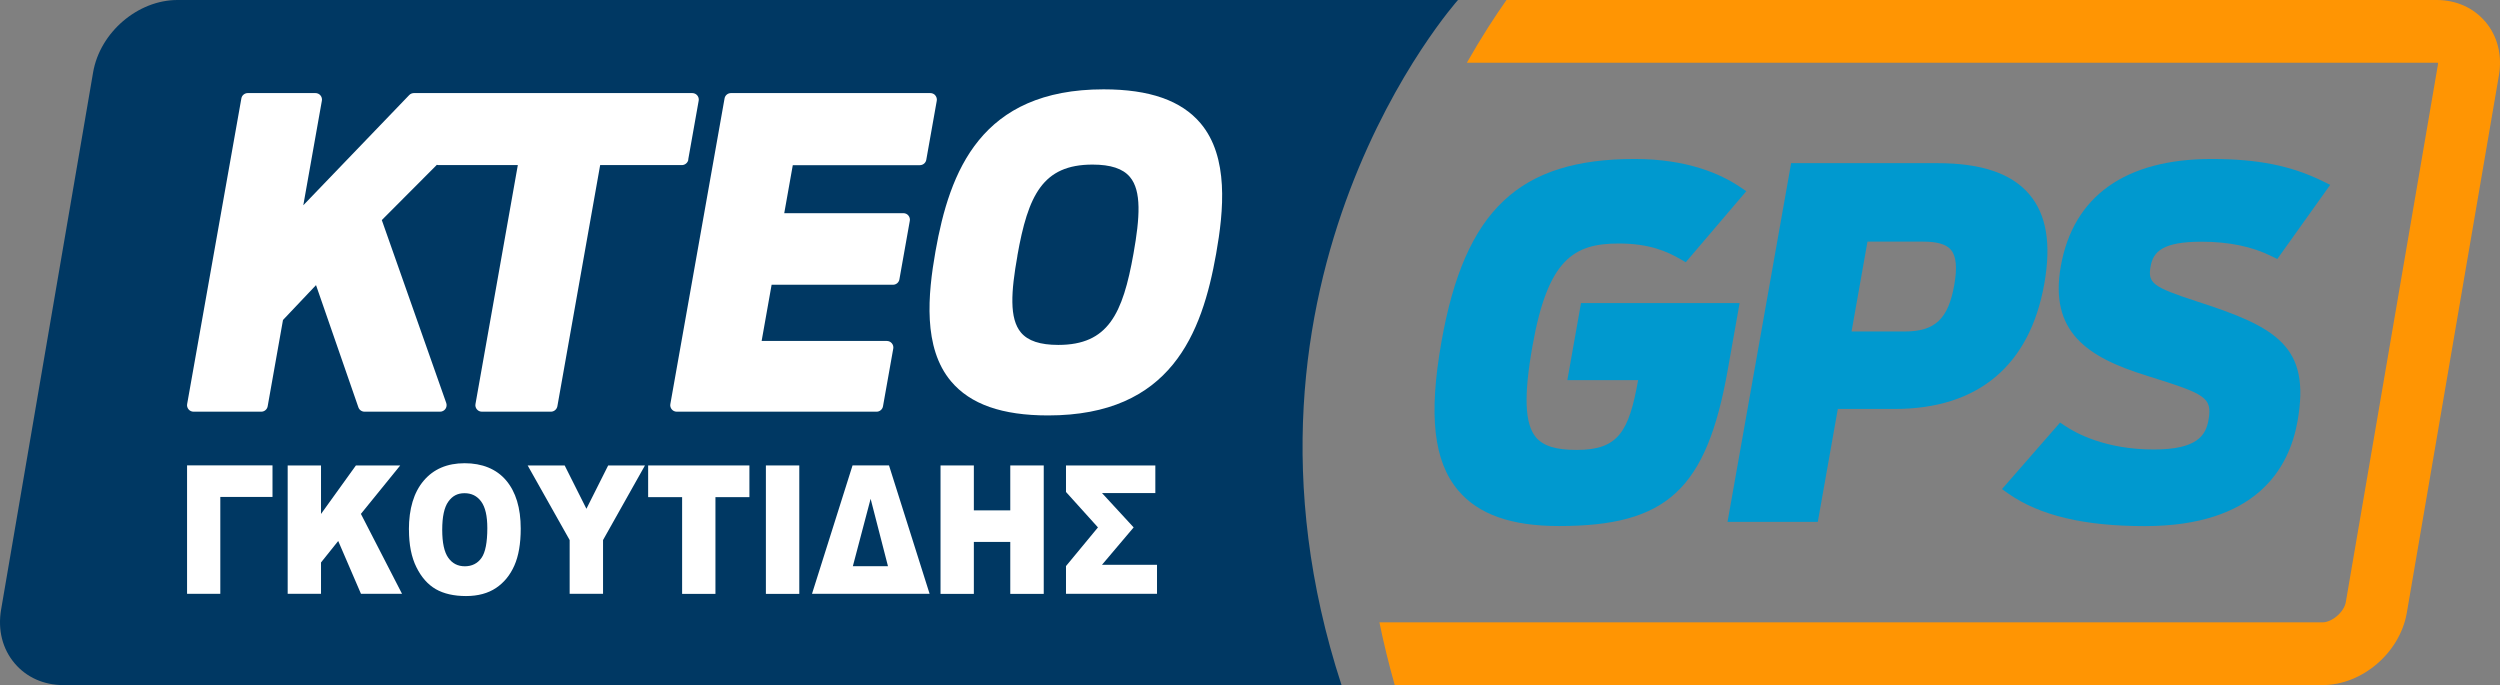 <?xml version="1.0" encoding="UTF-8"?>
<svg width="208px" height="57px" viewBox="0 0 208 57" version="1.1" xmlns="http://www.w3.org/2000/svg" xmlns:xlink="http://www.w3.org/1999/xlink">
    <rect x="0" y="0" width="208" height="57" fill="#808080" stroke="none"/>
    <title>GPS-KTEO</title>
    <g id="Desktop" stroke="none" stroke-width="1" fill="none" fill-rule="evenodd">
        <g id="Homepage" transform="translate(-49, -33)" fill-rule="nonzero">
            <g id="Asset-1" transform="translate(49, 33)">
                <g id="Group">
                    <path d="M121.305,0 L14.765,0 C11.463,0 8.318,2.697 7.747,6.016 L0.091,50.721 C-0.198,52.407 0.205,53.998 1.228,55.2 C2.214,56.36 3.651,57 5.275,57 L111.616,57 C100.563,23.142 121.305,0 121.305,0" id="Path" fill="#003863"></path>
                    <path d="M206.772,1.8 C205.786,0.64 204.349,0 202.725,0 L125.34,0 C124.402,1.328 123.259,3.08 122.044,5.22 L202.719,5.22 C202.773,5.22 202.809,5.22 202.845,5.232 C202.845,5.268 202.845,5.322 202.833,5.388 L195.172,50.093 C195.033,50.913 194.029,51.78 193.229,51.78 L114.768,51.78 C115.116,53.49 115.543,55.23 116.043,57 L193.229,57 C196.531,57 199.676,54.303 200.247,50.984 L207.909,6.279 C208.198,4.593 207.795,3.002 206.778,1.8" id="Path" fill="#FF9503"></path>
                    <path d="M144.734,25.217 L131.54,25.217 L130.403,31.627 L136.291,31.627 C135.527,35.915 134.643,37.434 131.185,37.434 C129.453,37.434 128.407,37.111 127.793,36.387 C126.855,35.275 126.765,32.925 127.505,28.775 C128.78,21.575 130.927,20.26 134.685,20.26 C137.229,20.26 138.708,20.924 139.821,21.569 L140.254,21.82 L145.294,15.906 L144.74,15.536 C143.171,14.483 140.386,13.227 136.008,13.227 C126.38,13.227 121.87,17.485 119.933,28.41 C118.845,34.552 119.272,38.379 121.329,40.813 C123.006,42.798 125.743,43.767 129.7,43.767 C138.702,43.767 141.986,40.723 143.754,30.748 L144.734,25.217 Z" id="Path" fill="#0099CF"></path>
                    <path d="M170.088,23.597 C170.672,20.29 170.269,17.868 168.855,16.187 C167.37,14.429 164.862,13.574 161.176,13.574 L149.022,13.574 L143.73,43.42 L151.241,43.42 L152.907,34.025 L157.64,34.025 C164.574,34.025 168.88,30.42 170.088,23.597 M155.379,20.104 L160.027,20.104 C161.182,20.104 161.934,20.326 162.319,20.786 C162.764,21.312 162.854,22.275 162.589,23.74 C162.09,26.539 160.983,27.579 158.488,27.579 L154.05,27.579 L155.373,20.11 L155.379,20.104 Z" id="Shape" fill="#0099CF"></path>
                    <path d="M182.717,25.056 C179.103,23.878 178.682,23.555 178.929,22.167 C179.145,20.93 179.951,20.11 183.168,20.11 C185.435,20.11 187.402,20.517 189.008,21.324 L189.471,21.551 L193.873,15.38 L193.241,15.069 C190.595,13.778 187.835,13.227 184.01,13.227 C176.836,13.227 172.494,16.313 171.459,22.149 C170.497,27.579 173.618,29.72 178.592,31.251 L178.736,31.299 C183.487,32.788 184.082,33.051 183.746,34.952 C183.517,36.22 182.813,37.398 179.193,37.398 C175.17,37.398 172.71,36.035 171.838,35.449 L171.399,35.156 L166.564,40.693 L167.105,41.076 C169.709,42.894 173.414,43.773 178.435,43.773 C187.673,43.773 190.451,39.025 191.155,35.042 C192.261,28.811 189.429,27.214 182.711,25.056" id="Path" fill="#0099CF"></path>
                    <path d="M57.258,13.287 L58.13,8.378 C58.16,8.222 58.112,8.055 58.01,7.935 C57.907,7.81 57.751,7.744 57.589,7.744 L34.442,7.744 C34.291,7.744 34.147,7.804 34.045,7.911 L25.235,17.078 L26.78,8.378 C26.81,8.222 26.762,8.055 26.66,7.935 C26.558,7.81 26.401,7.744 26.239,7.744 L20.616,7.744 C20.351,7.744 20.123,7.935 20.081,8.192 L15.57,33.619 C15.54,33.774 15.589,33.942 15.691,34.061 C15.793,34.187 15.949,34.253 16.112,34.253 L21.735,34.253 C21.999,34.253 22.228,34.061 22.27,33.804 L23.545,26.622 L26.293,23.722 L29.817,33.888 C29.895,34.109 30.1,34.253 30.334,34.253 L36.613,34.253 C36.787,34.253 36.955,34.169 37.058,34.025 C37.16,33.882 37.184,33.696 37.13,33.535 L31.766,18.31 L36.348,13.712 C36.402,13.73 36.462,13.736 36.516,13.736 L43.083,13.736 L39.559,33.619 C39.529,33.774 39.577,33.942 39.68,34.061 C39.782,34.187 39.938,34.253 40.101,34.253 L45.832,34.253 C46.096,34.253 46.325,34.061 46.373,33.804 L49.933,13.736 L56.729,13.736 C56.993,13.736 57.222,13.544 57.27,13.287" id="Path" fill="#FFFFFF"></path>
                    <path d="M77.819,7.935 C77.717,7.81 77.56,7.744 77.398,7.744 L60.818,7.744 C60.553,7.744 60.325,7.935 60.283,8.192 L55.773,33.619 C55.742,33.774 55.791,33.942 55.893,34.061 C55.995,34.187 56.151,34.253 56.314,34.253 L72.93,34.253 C73.194,34.253 73.423,34.061 73.465,33.804 L74.319,29.002 C74.349,28.841 74.301,28.679 74.199,28.56 C74.096,28.434 73.94,28.368 73.784,28.368 L63.368,28.368 L64.198,23.692 L74.295,23.692 C74.56,23.692 74.788,23.501 74.83,23.244 L75.696,18.37 C75.726,18.215 75.678,18.047 75.576,17.928 C75.474,17.802 75.317,17.736 75.155,17.736 L65.25,17.736 L65.96,13.742 L76.532,13.742 C76.797,13.742 77.025,13.55 77.067,13.293 L77.939,8.384 C77.969,8.228 77.921,8.061 77.819,7.941" id="Path" fill="#FFFFFF"></path>
                    <path d="M99.89,10.261 C98.284,8.36 95.644,7.433 91.819,7.433 C81.602,7.433 79.01,14.25 77.831,20.918 C77.2,24.488 76.773,28.937 79.13,31.729 C80.736,33.637 83.376,34.564 87.201,34.564 C97.418,34.564 100.004,27.764 101.183,21.109 C101.82,17.527 102.247,13.054 99.89,10.261 M84.645,21.276 C85.535,16.247 86.749,13.694 90.899,13.694 C92.408,13.694 93.425,14.029 94.008,14.722 C94.988,15.883 94.838,18.107 94.309,21.085 C93.413,26.132 92.198,28.697 88.048,28.697 C86.539,28.697 85.529,28.362 84.945,27.669 C83.965,26.503 84.115,24.272 84.651,21.27" id="Shape" fill="#FFFFFF"></path>
                </g>
                <g id="Group" transform="translate(15.564, 38.54)" fill="#FFFFFF">
                    <polygon id="Path" points="7.108 2.805 2.766 2.805 2.766 10.865 0 10.865 0 0.179 7.108 0.179"></polygon>
                    <polygon id="Path" points="8.371 0.185 11.144 0.185 11.144 4.222 14.048 0.185 17.735 0.185 14.463 4.216 17.885 10.865 14.469 10.865 12.575 6.47 11.144 8.258 11.144 10.865 8.371 10.865 8.371 0.179"></polygon>
                    <path d="M18.456,5.531 C18.456,3.785 18.865,2.428 19.683,1.459 C20.501,0.49 21.638,0 23.093,0 C24.548,0 25.739,0.478 26.545,1.429 C27.351,2.38 27.76,3.719 27.76,5.442 C27.76,6.691 27.585,7.714 27.23,8.515 C26.876,9.317 26.364,9.939 25.703,10.381 C25.041,10.824 24.205,11.051 23.207,11.051 C22.209,11.051 21.355,10.859 20.693,10.477 C20.032,10.094 19.491,9.484 19.082,8.653 C18.667,7.822 18.462,6.781 18.462,5.531 L18.456,5.531 Z M21.229,5.543 C21.229,6.62 21.397,7.397 21.734,7.869 C22.071,8.342 22.528,8.575 23.111,8.575 C23.694,8.575 24.169,8.342 24.494,7.881 C24.819,7.421 24.981,6.59 24.981,5.394 C24.981,4.389 24.813,3.654 24.47,3.187 C24.127,2.721 23.67,2.494 23.081,2.494 C22.492,2.494 22.071,2.727 21.734,3.199 C21.397,3.672 21.229,4.449 21.229,5.537 L21.229,5.543 Z" id="Shape"></path>
                    <polygon id="Path" points="28.337 0.185 31.416 0.185 33.226 3.791 35.036 0.185 38.097 0.185 34.609 6.392 34.609 10.865 31.831 10.865 31.831 6.392 28.337 0.185"></polygon>
                    <polygon id="Path" points="38.362 0.185 46.787 0.185 46.787 2.822 43.961 2.822 43.961 10.871 41.188 10.871 41.188 2.822 38.362 2.822 38.362 0.185"></polygon>
                    <polygon id="Path" points="48.158 0.185 50.937 0.185 50.937 10.871 48.158 10.871"></polygon>
                    <path d="M61.773,10.865 L51.995,10.865 L55.369,0.179 L58.4,0.179 L61.779,10.865 L61.773,10.865 Z M58.316,8.569 L56.872,2.96 L55.393,8.569 L58.316,8.569 Z" id="Shape"></path>
                    <polygon id="Path" points="62.688 0.185 65.46 0.185 65.46 3.923 68.491 3.923 68.491 0.185 71.275 0.185 71.275 10.871 68.491 10.871 68.491 6.548 65.46 6.548 65.46 10.871 62.688 10.871"></polygon>
                    <polygon id="Path" points="80.699 10.865 73.127 10.865 73.127 8.557 75.786 5.34 73.127 2.392 73.127 0.185 80.56 0.185 80.56 2.482 76.122 2.482 78.756 5.34 76.122 8.45 80.699 8.45 80.699 10.871"></polygon>
                </g>
            </g>
        </g>
    </g>
</svg>
